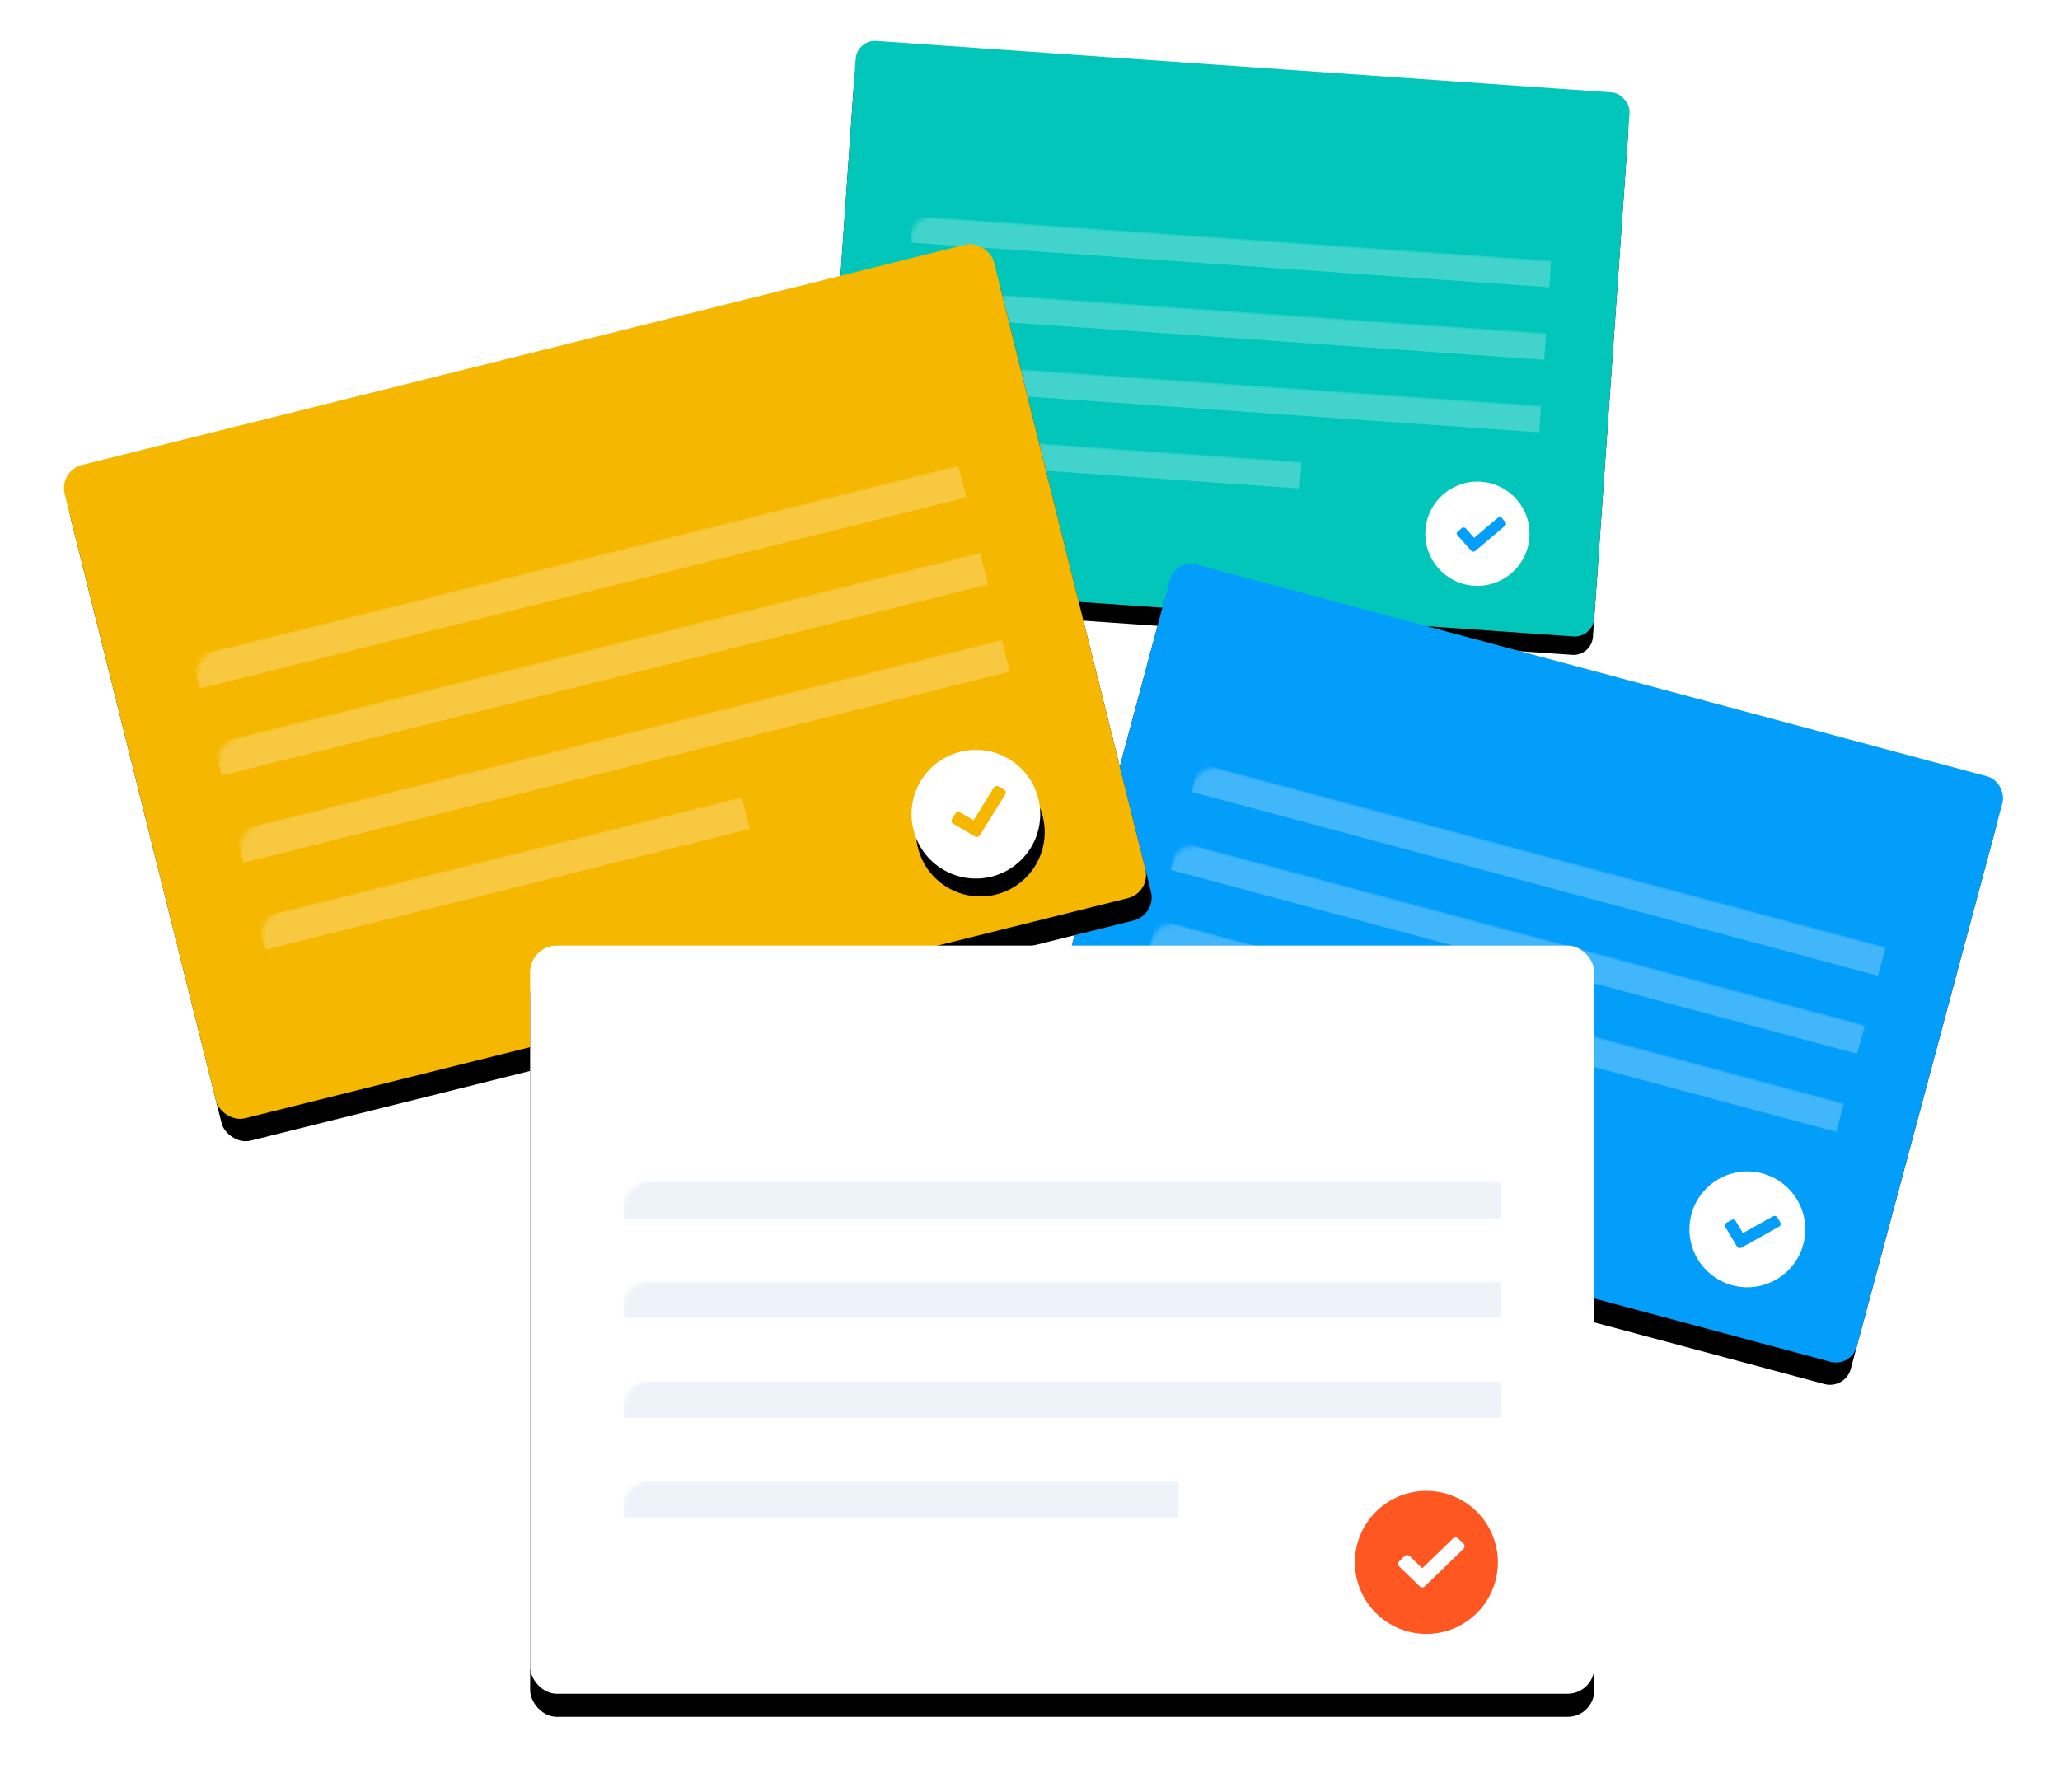 <?xml version="1.0" encoding="UTF-8"?>
<svg width="446px" height="388px" viewBox="0 0 446 388" version="1.1" xmlns="http://www.w3.org/2000/svg" xmlns:xlink="http://www.w3.org/1999/xlink">
    <!-- Generator: Sketch 56.3 (81716) - https://sketch.com -->
    <title>PPT</title>
    <desc>Created with Sketch.</desc>
    <defs>
        <rect id="path-1" x="0" y="0" width="167.962" height="118.098" rx="4.199"></rect>
        <filter x="-12.8%" y="-14.8%" width="125.6%" height="136.4%" filterUnits="objectBoundingBox" id="filter-3">
            <feOffset dx="0" dy="4" in="SourceAlpha" result="shadowOffsetOuter1"></feOffset>
            <feGaussianBlur stdDeviation="6.5" in="shadowOffsetOuter1" result="shadowBlurOuter1"></feGaussianBlur>
            <feColorMatrix values="0 0 0 0 0   0 0 0 0 0   0 0 0 0 0  0 0 0 0.05 0" type="matrix" in="shadowBlurOuter1"></feColorMatrix>
        </filter>
        <rect id="path-4" x="0" y="0" width="186.624" height="131.22" rx="4.666"></rect>
        <filter x="-12.6%" y="-14.1%" width="125.2%" height="135.8%" filterUnits="objectBoundingBox" id="filter-6">
            <feOffset dx="0" dy="5" in="SourceAlpha" result="shadowOffsetOuter1"></feOffset>
            <feGaussianBlur stdDeviation="7" in="shadowOffsetOuter1" result="shadowBlurOuter1"></feGaussianBlur>
            <feColorMatrix values="0 0 0 0 0   0 0 0 0 0   0 0 0 0 0  0 0 0 0.05 0" type="matrix" in="shadowBlurOuter1"></feColorMatrix>
        </filter>
        <rect id="path-7" x="0" y="0" width="207.36" height="145.8" rx="5.184"></rect>
        <filter x="-12.8%" y="-14.7%" width="125.6%" height="136.4%" filterUnits="objectBoundingBox" id="filter-9">
            <feOffset dx="0" dy="5" in="SourceAlpha" result="shadowOffsetOuter1"></feOffset>
            <feGaussianBlur stdDeviation="8" in="shadowOffsetOuter1" result="shadowBlurOuter1"></feGaussianBlur>
            <feColorMatrix values="0 0 0 0 0   0 0 0 0 0   0 0 0 0 0  0 0 0 0.05 0" type="matrix" in="shadowBlurOuter1"></feColorMatrix>
        </filter>
        <circle id="path-10" cx="13.932" cy="13.932" r="13.932"></circle>
        <filter x="-77.2%" y="-62.8%" width="254.3%" height="254.3%" filterUnits="objectBoundingBox" id="filter-11">
            <feOffset dx="0" dy="4" in="SourceAlpha" result="shadowOffsetOuter1"></feOffset>
            <feGaussianBlur stdDeviation="6.5" in="shadowOffsetOuter1" result="shadowBlurOuter1"></feGaussianBlur>
            <feColorMatrix values="0 0 0 0 0   0 0 0 0 0   0 0 0 0 0  0 0 0 0.08 0" type="matrix" in="shadowBlurOuter1"></feColorMatrix>
        </filter>
        <rect id="path-12" x="0" y="0" width="230.4" height="162" rx="5.76"></rect>
        <filter x="-12.2%" y="-14.2%" width="124.3%" height="134.6%" filterUnits="objectBoundingBox" id="filter-14">
            <feOffset dx="0" dy="5" in="SourceAlpha" result="shadowOffsetOuter1"></feOffset>
            <feGaussianBlur stdDeviation="8.5" in="shadowOffsetOuter1" result="shadowBlurOuter1"></feGaussianBlur>
            <feColorMatrix values="0 0 0 0 0   0 0 0 0 0   0 0 0 0 0  0 0 0 0.05 0" type="matrix" in="shadowBlurOuter1"></feColorMatrix>
        </filter>
    </defs>
    <g id="Design" stroke="none" stroke-width="1" fill="none" fill-rule="evenodd">
        <g id="Prohlidka-V2" transform="translate(-277, -2327)">
            <g id="4" transform="translate(83, 2069)">
                <g id="PPT" transform="translate(206, 266)">
                    <g id="Group-13-Copy-4" transform="translate(253.193, 65.789) rotate(4) translate(-253.193, -65.789) translate(169.193, 6.289)">
                        <g id="Home_Kurzy_EMS-Copy">
                            <mask id="mask-2" fill="white">
                                <use xlink:href="#path-1"></use>
                            </mask>
                            <g id="Mask">
                                <use fill="black" fill-opacity="1" filter="url(#filter-3)" xlink:href="#path-1"></use>
                                <use fill="#03C6BB" fill-rule="evenodd" xlink:href="#path-1"></use>
                            </g>
                            <rect id="Rectangle-Copy-16" fill="#FFFFFF" opacity="0.5" mask="url(#mask-2)" x="14.697" y="37.266" width="138.568" height="5.774"></rect>
                            <path d="M20.151,23.275 C19.387,23.441 18.7,23.523 18.088,23.523 C17.476,23.523 16.986,23.448 16.619,23.297 C16.252,23.145 15.964,22.904 15.755,22.573 C15.546,22.242 15.402,21.853 15.323,21.407 C15.244,20.96 15.204,20.399 15.204,19.722 C15.204,18.303 15.404,17.315 15.804,16.757 C16.203,16.199 16.939,15.92 18.012,15.92 C18.631,15.92 19.348,16.017 20.161,16.212 L20.118,17.4 C19.405,17.292 18.813,17.238 18.342,17.238 C17.87,17.238 17.533,17.301 17.332,17.427 C17.13,17.553 16.981,17.792 16.884,18.145 C16.786,18.498 16.738,19.099 16.738,19.949 C16.738,20.798 16.837,21.387 17.035,21.714 C17.233,22.042 17.629,22.206 18.223,22.206 C18.817,22.206 19.449,22.155 20.118,22.055 L20.151,23.275 Z M20.745,23.394 L22.397,16.05 L25.227,16.05 L26.879,23.394 L25.389,23.394 L25.097,22.065 L22.527,22.065 L22.235,23.394 L20.745,23.394 Z M23.553,17.281 L22.807,20.769 L24.816,20.769 L24.071,17.281 L23.553,17.281 Z M27.862,23.394 L27.862,16.05 L30.378,16.05 L32.149,22.098 L32.257,22.098 L32.257,16.05 L33.748,16.05 L33.748,23.394 L31.296,23.394 L29.46,17.346 L29.352,17.346 L29.352,23.394 L27.862,23.394 Z M39.321,16.05 L40.887,16.05 L39.18,23.394 L36.426,23.394 L34.72,16.05 L36.286,16.05 L37.56,22.098 L38.046,22.098 L39.321,16.05 Z M41.243,23.394 L42.895,16.05 L45.725,16.05 L47.377,23.394 L45.887,23.394 L45.595,22.065 L43.025,22.065 L42.733,23.394 L41.243,23.394 Z M44.051,17.281 L43.306,20.769 L45.315,20.769 L44.569,17.281 L44.051,17.281 Z" id="CANVA" fill="#FFFFFF" fill-rule="nonzero" mask="url(#mask-2)"></path>
                            <rect id="Rectangle-Copy-18" fill="#FFFFFF" opacity="0.5" mask="url(#mask-2)" x="14.697" y="53.013" width="138.568" height="5.774"></rect>
                            <rect id="Rectangle-Copy-19" fill="#FFFFFF" opacity="0.5" mask="url(#mask-2)" x="14.697" y="68.759" width="138.568" height="5.774"></rect>
                            <rect id="Rectangle-Copy-20" fill="#FFFFFF" opacity="0.5" mask="url(#mask-2)" x="14.697" y="84.506" width="87.655" height="5.774"></rect>
                        </g>
                        <g id="Group-14-Copy" transform="translate(130.17, 86.08)">
                            <circle id="Oval" fill="#FFFFFF" cx="11.285" cy="11.285" r="11.285"></circle>
                            <path d="M17.142,8.32 L16.321,7.522 C16.201,7.406 16.059,7.348 15.895,7.348 C15.731,7.348 15.589,7.406 15.469,7.522 L10.639,12.213 L8.675,10.306 C8.556,10.19 8.414,10.132 8.25,10.132 C8.085,10.132 7.943,10.19 7.824,10.306 L7.003,11.104 C6.883,11.22 6.823,11.357 6.823,11.517 C6.823,11.676 6.883,11.814 7.003,11.93 L10.213,15.048 C10.333,15.164 10.474,15.222 10.639,15.222 C10.803,15.222 10.945,15.164 11.064,15.048 L17.142,9.146 C17.261,9.03 17.321,8.893 17.321,8.733 C17.321,8.574 17.261,8.436 17.142,8.32 Z" id="Path" fill="#039DFA" fill-rule="nonzero"></path>
                        </g>
                    </g>
                    <g id="Group-13-Copy-3" transform="translate(315.726, 200.964) rotate(-345) translate(-315.726, -200.964) translate(222.226, 134.964)">
                        <g id="Home_Kurzy_EMS-Copy">
                            <mask id="mask-5" fill="white">
                                <use xlink:href="#path-4"></use>
                            </mask>
                            <g id="Mask">
                                <use fill="black" fill-opacity="1" filter="url(#filter-6)" xlink:href="#path-4"></use>
                                <use fill="#039DFA" fill-rule="evenodd" xlink:href="#path-4"></use>
                            </g>
                            <rect id="Rectangle-Copy-16" fill="#FFFFFF" opacity="0.5" mask="url(#mask-5)" x="16.33" y="41.407" width="153.965" height="6.415"></rect>
                            <path d="M19.001,25.526 L17.262,25.526 L17.262,16.958 L19.001,16.958 L19.001,20.726 L20.16,20.6 L21.571,16.958 L23.549,16.958 L21.685,21.255 L23.6,25.526 L21.596,25.526 L20.16,22.112 L19.001,22.238 L19.001,25.526 Z M24.734,25.526 L24.734,16.958 L30.278,16.958 L30.278,18.47 L26.473,18.47 L26.473,20.474 L29.522,20.474 L29.522,21.961 L26.473,21.961 L26.473,24.014 L30.278,24.014 L30.278,25.526 L24.734,25.526 Z M35.167,25.526 L33.428,25.526 L33.428,22.061 L30.782,16.958 L32.71,16.958 L34.285,20.373 L35.86,16.958 L37.787,16.958 L35.167,22.061 L35.167,25.526 Z M38.732,25.526 L38.732,16.958 L41.668,16.958 L43.735,24.014 L43.861,24.014 L43.861,16.958 L45.599,16.958 L45.599,25.526 L42.739,25.526 L40.597,18.47 L40.471,18.47 L40.471,25.526 L38.732,25.526 Z M49.241,23.51 C49.493,23.947 49.959,24.166 50.639,24.166 C51.32,24.166 51.784,23.945 52.032,23.504 C52.28,23.063 52.403,22.324 52.403,21.287 C52.403,20.249 52.277,19.495 52.025,19.025 C51.773,18.554 51.311,18.319 50.639,18.319 C49.967,18.319 49.505,18.554 49.253,19.025 C49.001,19.495 48.875,20.249 48.875,21.287 C48.875,22.324 48.997,23.065 49.241,23.51 Z M53.386,24.619 C52.857,25.325 51.941,25.678 50.639,25.678 C49.337,25.678 48.42,25.323 47.886,24.613 C47.353,23.903 47.086,22.792 47.086,21.28 C47.086,19.768 47.353,18.645 47.886,17.91 C48.42,17.175 49.337,16.807 50.639,16.807 C51.941,16.807 52.859,17.175 53.392,17.91 C53.926,18.645 54.193,19.768 54.193,21.28 C54.193,22.792 53.924,23.905 53.386,24.619 Z M54.911,18.496 L54.911,16.958 L61.211,16.958 L61.211,18.496 L58.943,18.496 L58.943,25.526 L57.204,25.526 L57.204,18.496 L54.911,18.496 Z M62.307,25.526 L62.307,16.958 L67.851,16.958 L67.851,18.47 L64.046,18.47 L64.046,20.474 L67.095,20.474 L67.095,21.961 L64.046,21.961 L64.046,24.014 L67.851,24.014 L67.851,25.526 L62.307,25.526 Z M71.921,18.319 C71.005,18.319 70.547,18.622 70.547,19.226 C70.547,19.495 70.661,19.701 70.888,19.844 C71.114,19.987 71.646,20.192 72.481,20.461 C73.317,20.73 73.903,21.034 74.239,21.375 C74.575,21.715 74.743,22.238 74.743,22.943 C74.743,23.842 74.47,24.523 73.924,24.985 C73.378,25.447 72.664,25.678 71.782,25.678 C71.127,25.678 70.325,25.577 69.376,25.375 L68.922,25.287 L69.098,23.939 C70.224,24.09 71.085,24.166 71.681,24.166 C72.572,24.166 73.017,23.796 73.017,23.057 C73.017,22.788 72.914,22.578 72.708,22.427 C72.502,22.276 72.093,22.112 71.48,21.935 C70.505,21.658 69.819,21.329 69.42,20.946 C69.021,20.564 68.821,20.033 68.821,19.352 C68.821,18.496 69.082,17.857 69.602,17.437 C70.123,17.017 70.837,16.807 71.744,16.807 C72.366,16.807 73.156,16.891 74.113,17.059 L74.567,17.147 L74.428,18.521 C73.244,18.386 72.408,18.319 71.921,18.319 Z" id="KEYNOTES" fill="#FFFFFF" fill-rule="nonzero" mask="url(#mask-5)"></path>
                            <rect id="Rectangle-Copy-18" fill="#FFFFFF" opacity="0.5" mask="url(#mask-5)" x="16.33" y="58.903" width="153.965" height="6.415"></rect>
                            <rect id="Rectangle-Copy-19" fill="#FFFFFF" opacity="0.5" mask="url(#mask-5)" x="16.33" y="76.399" width="153.965" height="6.415"></rect>
                            <rect id="Rectangle-Copy-20" fill="#FFFFFF" opacity="0.5" mask="url(#mask-5)" x="16.33" y="93.895" width="97.394" height="6.415"></rect>
                        </g>
                        <g id="Group-14-Copy" transform="translate(144.634, 95.645)">
                            <circle id="Oval" fill="#FFFFFF" cx="12.539" cy="12.539" r="12.539"></circle>
                            <path d="M19.047,9.244 L18.134,8.358 C18.001,8.229 17.843,8.165 17.661,8.165 C17.479,8.165 17.321,8.229 17.188,8.358 L11.821,13.57 L9.639,11.451 C9.506,11.322 9.349,11.258 9.166,11.258 C8.984,11.258 8.826,11.322 8.693,11.451 L7.781,12.337 C7.648,12.466 7.582,12.619 7.582,12.797 C7.582,12.974 7.648,13.127 7.781,13.256 L11.348,16.72 C11.481,16.848 11.638,16.913 11.821,16.913 C12.003,16.913 12.161,16.849 12.294,16.72 L19.046,10.163 C19.179,10.034 19.246,9.881 19.246,9.703 C19.246,9.526 19.179,9.373 19.047,9.244 Z" id="Path" fill="#039DFA" fill-rule="nonzero"></path>
                        </g>
                    </g>
                    <g id="Group-13-Copy-2" transform="translate(119.323, 139.585) rotate(-14) translate(-119.323, -139.585) translate(15.323, 66.585)">
                        <g id="Home_Kurzy_EMS-Copy">
                            <mask id="mask-8" fill="white">
                                <use xlink:href="#path-7"></use>
                            </mask>
                            <g id="Mask">
                                <use fill="black" fill-opacity="1" filter="url(#filter-9)" xlink:href="#path-7"></use>
                                <use fill="#F6B700" fill-rule="evenodd" xlink:href="#path-7"></use>
                            </g>
                            <rect id="Rectangle-Copy-16" fill="#FFFFFF" opacity="0.5" mask="url(#mask-8)" x="18.144" y="46.008" width="171.072" height="7.128"></rect>
                            <path d="M22.642,25.722 L22.642,24.21 L25.137,24.21 L25.137,28.657 C23.936,28.851 22.961,28.947 22.214,28.947 C20.878,28.947 19.961,28.59 19.461,27.876 C18.961,27.162 18.711,26.028 18.711,24.474 C18.711,22.92 18.971,21.799 19.492,21.11 C20.013,20.421 20.899,20.077 22.151,20.077 C22.932,20.077 23.776,20.165 24.683,20.341 L25.137,20.43 L25.087,21.778 C24.079,21.669 23.253,21.614 22.611,21.614 C21.968,21.614 21.517,21.69 21.256,21.841 C20.996,21.992 20.805,22.271 20.683,22.679 C20.561,23.086 20.5,23.783 20.5,24.77 C20.5,25.757 20.622,26.448 20.866,26.843 C21.109,27.238 21.613,27.435 22.378,27.435 L23.423,27.385 L23.423,25.722 L22.642,25.722 Z M28.552,26.78 C28.804,27.217 29.27,27.435 29.95,27.435 C30.631,27.435 31.095,27.215 31.343,26.774 C31.59,26.333 31.714,25.594 31.714,24.556 C31.714,23.519 31.588,22.765 31.336,22.294 C31.084,21.824 30.622,21.589 29.95,21.589 C29.278,21.589 28.816,21.824 28.564,22.294 C28.312,22.765 28.186,23.519 28.186,24.556 C28.186,25.594 28.308,26.335 28.552,26.78 Z M32.697,27.889 C32.168,28.594 31.252,28.947 29.95,28.947 C28.648,28.947 27.731,28.592 27.197,27.883 C26.664,27.173 26.397,26.062 26.397,24.55 C26.397,23.038 26.664,21.914 27.197,21.179 C27.731,20.444 28.648,20.077 29.95,20.077 C31.252,20.077 32.17,20.444 32.703,21.179 C33.237,21.914 33.503,23.038 33.503,24.55 C33.503,26.062 33.235,27.175 32.697,27.889 Z M36.767,26.78 C37.019,27.217 37.485,27.435 38.165,27.435 C38.846,27.435 39.31,27.215 39.558,26.774 C39.806,26.333 39.929,25.594 39.929,24.556 C39.929,23.519 39.803,22.765 39.551,22.294 C39.299,21.824 38.837,21.589 38.165,21.589 C37.493,21.589 37.031,21.824 36.779,22.294 C36.527,22.765 36.401,23.519 36.401,24.556 C36.401,25.594 36.523,26.335 36.767,26.78 Z M40.912,27.889 C40.383,28.594 39.467,28.947 38.165,28.947 C36.863,28.947 35.946,28.592 35.412,27.883 C34.879,27.173 34.612,26.062 34.612,24.55 C34.612,23.038 34.879,21.914 35.412,21.179 C35.946,20.444 36.863,20.077 38.165,20.077 C39.467,20.077 40.385,20.444 40.919,21.179 C41.452,21.914 41.719,23.038 41.719,24.55 C41.719,26.062 41.45,27.175 40.912,27.889 Z M46.771,25.722 L46.771,24.21 L49.266,24.21 L49.266,28.657 C48.065,28.851 47.09,28.947 46.343,28.947 C45.007,28.947 44.09,28.59 43.59,27.876 C43.09,27.162 42.84,26.028 42.84,24.474 C42.84,22.92 43.1,21.799 43.621,21.11 C44.142,20.421 45.028,20.077 46.28,20.077 C47.061,20.077 47.905,20.165 48.812,20.341 L49.266,20.43 L49.216,21.778 C48.208,21.669 47.382,21.614 46.74,21.614 C46.097,21.614 45.646,21.69 45.385,21.841 C45.125,21.992 44.934,22.271 44.812,22.679 C44.69,23.086 44.629,23.783 44.629,24.77 C44.629,25.757 44.751,26.448 44.995,26.843 C45.238,27.238 45.742,27.435 46.507,27.435 L47.552,27.385 L47.552,25.722 L46.771,25.722 Z M55.78,28.796 L50.904,28.796 L50.904,20.228 L52.643,20.228 L52.643,27.259 L55.78,27.259 L55.78,28.796 Z M56.851,28.796 L56.851,20.228 L62.395,20.228 L62.395,21.74 L58.59,21.74 L58.59,23.743 L61.639,23.743 L61.639,25.23 L58.59,25.23 L58.59,27.284 L62.395,27.284 L62.395,28.796 L56.851,28.796 Z M69.237,21.589 C68.321,21.589 67.864,21.891 67.864,22.496 C67.864,22.765 67.977,22.971 68.204,23.113 C68.431,23.256 68.962,23.462 69.798,23.731 C70.634,24 71.219,24.304 71.555,24.644 C71.891,24.985 72.059,25.507 72.059,26.213 C72.059,27.112 71.786,27.792 71.24,28.254 C70.694,28.716 69.98,28.947 69.098,28.947 C68.443,28.947 67.641,28.846 66.692,28.645 L66.238,28.557 L66.415,27.208 C67.54,27.36 68.401,27.435 68.998,27.435 C69.888,27.435 70.333,27.066 70.333,26.326 C70.333,26.058 70.23,25.848 70.025,25.696 C69.819,25.545 69.409,25.381 68.796,25.205 C67.822,24.928 67.135,24.598 66.736,24.216 C66.337,23.834 66.137,23.302 66.137,22.622 C66.137,21.765 66.398,21.127 66.919,20.707 C67.439,20.287 68.153,20.077 69.061,20.077 C69.682,20.077 70.472,20.161 71.429,20.329 L71.883,20.417 L71.744,21.79 C70.56,21.656 69.724,21.589 69.237,21.589 Z M78.334,28.796 L73.458,28.796 L73.458,20.228 L75.197,20.228 L75.197,27.259 L78.334,27.259 L78.334,28.796 Z M79.405,28.796 L79.405,20.228 L81.144,20.228 L81.144,28.796 L79.405,28.796 Z M85.894,28.796 L83.009,28.796 L83.009,20.228 L85.894,20.228 C86.633,20.228 87.242,20.306 87.721,20.461 C88.2,20.617 88.572,20.873 88.836,21.23 C89.101,21.587 89.284,22.007 89.384,22.49 C89.485,22.973 89.536,23.601 89.536,24.373 C89.536,25.146 89.489,25.787 89.397,26.295 C89.305,26.803 89.13,27.257 88.874,27.656 C88.618,28.055 88.246,28.344 87.759,28.525 C87.272,28.706 86.65,28.796 85.894,28.796 Z M87.721,25.394 C87.738,25.125 87.746,24.754 87.746,24.279 C87.746,23.804 87.73,23.424 87.696,23.139 C87.662,22.853 87.583,22.593 87.457,22.357 C87.331,22.122 87.144,21.961 86.896,21.872 C86.648,21.784 86.314,21.74 85.894,21.74 L84.748,21.74 L84.748,27.284 L85.894,27.284 C86.524,27.284 86.982,27.124 87.268,26.805 C87.511,26.545 87.662,26.074 87.721,25.394 Z M91.048,28.796 L91.048,20.228 L96.592,20.228 L96.592,21.74 L92.786,21.74 L92.786,23.743 L95.836,23.743 L95.836,25.23 L92.786,25.23 L92.786,27.284 L96.592,27.284 L96.592,28.796 L91.048,28.796 Z M100.661,21.589 C99.746,21.589 99.288,21.891 99.288,22.496 C99.288,22.765 99.401,22.971 99.628,23.113 C99.855,23.256 100.386,23.462 101.222,23.731 C102.058,24 102.644,24.304 102.98,24.644 C103.316,24.985 103.484,25.507 103.484,26.213 C103.484,27.112 103.211,27.792 102.665,28.254 C102.119,28.716 101.405,28.947 100.523,28.947 C99.868,28.947 99.065,28.846 98.116,28.645 L97.663,28.557 L97.839,27.208 C98.965,27.36 99.826,27.435 100.422,27.435 C101.312,27.435 101.758,27.066 101.758,26.326 C101.758,26.058 101.655,25.848 101.449,25.696 C101.243,25.545 100.834,25.381 100.22,25.205 C99.246,24.928 98.559,24.598 98.16,24.216 C97.761,23.834 97.562,23.302 97.562,22.622 C97.562,21.765 97.822,21.127 98.343,20.707 C98.864,20.287 99.578,20.077 100.485,20.077 C101.107,20.077 101.896,20.161 102.854,20.329 L103.307,20.417 L103.169,21.79 C101.984,21.656 101.149,21.589 100.661,21.589 Z" id="GOOGLESLIDES" fill="#FFFFFF" fill-rule="nonzero" mask="url(#mask-8)"></path>
                            <rect id="Rectangle-Copy-18" fill="#FFFFFF" opacity="0.5" mask="url(#mask-8)" x="18.144" y="65.448" width="171.072" height="7.128"></rect>
                            <rect id="Rectangle-Copy-19" fill="#FFFFFF" opacity="0.5" mask="url(#mask-8)" x="18.144" y="84.888" width="171.072" height="7.128"></rect>
                            <rect id="Rectangle-Copy-20" fill="#FFFFFF" opacity="0.5" mask="url(#mask-8)" x="18.144" y="104.328" width="108.216" height="7.128"></rect>
                        </g>
                        <g id="Group-14-Copy" transform="translate(160.704, 106.272)">
                            <g id="Oval">
                                <use fill="black" fill-opacity="1" filter="url(#filter-11)" xlink:href="#path-10"></use>
                                <use fill="#FFFFFF" fill-rule="evenodd" xlink:href="#path-10"></use>
                            </g>
                            <path d="M21.163,10.271 L20.149,9.287 C20.001,9.144 19.826,9.072 19.623,9.072 C19.421,9.072 19.245,9.144 19.098,9.287 L13.134,15.078 L10.71,12.724 C10.562,12.58 10.387,12.509 10.185,12.509 C9.982,12.509 9.807,12.58 9.659,12.724 L8.645,13.708 C8.498,13.851 8.424,14.022 8.424,14.218 C8.424,14.415 8.498,14.585 8.645,14.729 L12.609,18.577 C12.756,18.721 12.931,18.792 13.134,18.792 C13.337,18.792 13.512,18.721 13.66,18.577 L21.163,11.292 C21.31,11.149 21.384,10.978 21.384,10.782 C21.384,10.585 21.31,10.415 21.163,10.271 Z" id="Path" fill="#F6B700" fill-rule="nonzero"></path>
                        </g>
                    </g>
                    <g id="Group-13-Copy" transform="translate(102.78, 196.74)">
                        <g id="Home_Kurzy_EMS-Copy">
                            <mask id="mask-13" fill="white">
                                <use xlink:href="#path-12"></use>
                            </mask>
                            <g id="Mask">
                                <use fill="black" fill-opacity="1" filter="url(#filter-14)" xlink:href="#path-12"></use>
                                <use fill="#FFFFFF" fill-rule="evenodd" xlink:href="#path-12"></use>
                            </g>
                            <rect id="Rectangle-Copy-16" fill="#EDF3F9" mask="url(#mask-13)" x="20.16" y="51.12" width="190.08" height="7.92"></rect>
                            <path d="M24.242,29.045 L22.831,29.045 L22.831,31.54 L21.092,31.54 L21.092,22.972 L24.242,22.972 C26.275,22.972 27.292,23.963 27.292,25.946 C27.292,26.945 27.033,27.712 26.517,28.245 C26,28.779 25.242,29.045 24.242,29.045 Z M22.831,27.558 L24.23,27.558 C25.095,27.558 25.528,27.021 25.528,25.946 C25.528,25.416 25.423,25.036 25.213,24.805 C25.003,24.574 24.675,24.459 24.23,24.459 L22.831,24.459 L22.831,27.558 Z M30.29,29.524 C30.542,29.961 31.009,30.179 31.689,30.179 C32.369,30.179 32.833,29.959 33.081,29.518 C33.329,29.077 33.453,28.338 33.453,27.3 C33.453,26.263 33.327,25.509 33.075,25.038 C32.823,24.568 32.361,24.333 31.689,24.333 C31.017,24.333 30.555,24.568 30.303,25.038 C30.051,25.509 29.925,26.263 29.925,27.3 C29.925,28.338 30.047,29.079 30.29,29.524 Z M34.436,30.633 C33.907,31.338 32.991,31.691 31.689,31.691 C30.387,31.691 29.469,31.336 28.936,30.627 C28.402,29.917 28.136,28.806 28.136,27.294 C28.136,25.782 28.402,24.658 28.936,23.923 C29.469,23.188 30.387,22.821 31.689,22.821 C32.991,22.821 33.909,23.188 34.442,23.923 C34.976,24.658 35.242,25.782 35.242,27.294 C35.242,28.806 34.973,29.919 34.436,30.633 Z M36.036,22.972 L37.863,22.972 L38.921,30.053 L39.11,30.053 L40.648,22.972 L42.664,22.972 L44.201,30.053 L44.39,30.053 L45.448,22.972 L47.275,22.972 L45.637,31.54 L43.004,31.54 L41.656,25.026 L40.307,31.54 L37.674,31.54 L36.036,22.972 Z M48.447,31.54 L48.447,22.972 L53.991,22.972 L53.991,24.484 L50.186,24.484 L50.186,26.487 L53.235,26.487 L53.235,27.974 L50.186,27.974 L50.186,30.028 L53.991,30.028 L53.991,31.54 L48.447,31.54 Z M57.166,28.667 L57.166,31.54 L55.427,31.54 L55.427,22.972 L58.754,22.972 C60.77,22.972 61.778,23.913 61.778,25.794 C61.778,26.912 61.358,27.735 60.518,28.264 L61.74,31.54 L59.837,31.54 L58.842,28.667 L57.166,28.667 Z M58.779,27.18 C59.191,27.18 59.497,27.054 59.699,26.802 C59.9,26.55 60.001,26.219 60.001,25.807 C60.001,25.395 59.894,25.068 59.68,24.824 C59.466,24.581 59.157,24.459 58.754,24.459 L57.166,24.459 L57.166,27.18 L58.779,27.18 Z M69.161,29.045 L67.75,29.045 L67.75,31.54 L66.011,31.54 L66.011,22.972 L69.161,22.972 C71.194,22.972 72.211,23.963 72.211,25.946 C72.211,26.945 71.952,27.712 71.436,28.245 C70.919,28.779 70.161,29.045 69.161,29.045 Z M67.75,27.558 L69.149,27.558 C70.014,27.558 70.447,27.021 70.447,25.946 C70.447,25.416 70.342,25.036 70.132,24.805 C69.922,24.574 69.594,24.459 69.149,24.459 L67.75,24.459 L67.75,27.558 Z M75.209,29.524 C75.461,29.961 75.928,30.179 76.608,30.179 C77.288,30.179 77.752,29.959 78,29.518 C78.248,29.077 78.372,28.338 78.372,27.3 C78.372,26.263 78.246,25.509 77.994,25.038 C77.742,24.568 77.28,24.333 76.608,24.333 C75.936,24.333 75.474,24.568 75.222,25.038 C74.97,25.509 74.844,26.263 74.844,27.3 C74.844,28.338 74.966,29.079 75.209,29.524 Z M79.355,30.633 C78.826,31.338 77.91,31.691 76.608,31.691 C75.306,31.691 74.388,31.336 73.855,30.627 C73.321,29.917 73.055,28.806 73.055,27.294 C73.055,25.782 73.321,24.658 73.855,23.923 C74.388,23.188 75.306,22.821 76.608,22.821 C77.91,22.821 78.828,23.188 79.361,23.923 C79.895,24.658 80.161,25.782 80.161,27.294 C80.161,28.806 79.892,29.919 79.355,30.633 Z M81.648,31.54 L81.648,22.972 L83.387,22.972 L83.387,31.54 L81.648,31.54 Z M85.252,31.54 L85.252,22.972 L88.187,22.972 L90.254,30.028 L90.38,30.028 L90.38,22.972 L92.119,22.972 L92.119,31.54 L89.258,31.54 L87.116,24.484 L86.99,24.484 L86.99,31.54 L85.252,31.54 Z M93.215,24.509 L93.215,22.972 L99.515,22.972 L99.515,24.509 L97.247,24.509 L97.247,31.54 L95.508,31.54 L95.508,24.509 L93.215,24.509 Z" id="POWERPOINT" fill="#FF5722" fill-rule="nonzero" mask="url(#mask-13)"></path>
                            <rect id="Rectangle-Copy-18" fill="#EDF3F9" mask="url(#mask-13)" x="20.16" y="72.72" width="190.08" height="7.92"></rect>
                            <rect id="Rectangle-Copy-19" fill="#EDF3F9" mask="url(#mask-13)" x="20.16" y="94.32" width="190.08" height="7.92"></rect>
                            <rect id="Rectangle-Copy-20" fill="#EDF3F9" mask="url(#mask-13)" x="20.16" y="115.92" width="120.24" height="7.92"></rect>
                        </g>
                        <g id="Group-14-Copy" transform="translate(178.56, 118.08)">
                            <circle id="Oval" fill="#FF5722" cx="15.48" cy="15.48" r="15.48"></circle>
                            <path d="M23.514,11.413 L22.388,10.319 C22.224,10.16 22.029,10.08 21.804,10.08 C21.578,10.08 21.384,10.16 21.22,10.319 L14.593,16.753 L11.9,14.137 C11.736,13.978 11.541,13.899 11.316,13.899 C11.091,13.899 10.896,13.978 10.732,14.137 L9.606,15.231 C9.442,15.39 9.36,15.579 9.36,15.798 C9.36,16.017 9.442,16.206 9.606,16.365 L14.01,20.641 C14.174,20.801 14.368,20.88 14.594,20.88 C14.819,20.88 15.013,20.801 15.177,20.641 L23.514,12.546 C23.678,12.387 23.76,12.198 23.76,11.979 C23.76,11.761 23.678,11.572 23.514,11.413 Z" id="Path" fill="#FFFFFF" fill-rule="nonzero"></path>
                        </g>
                    </g>
                </g>
            </g>
        </g>
    </g>
</svg>